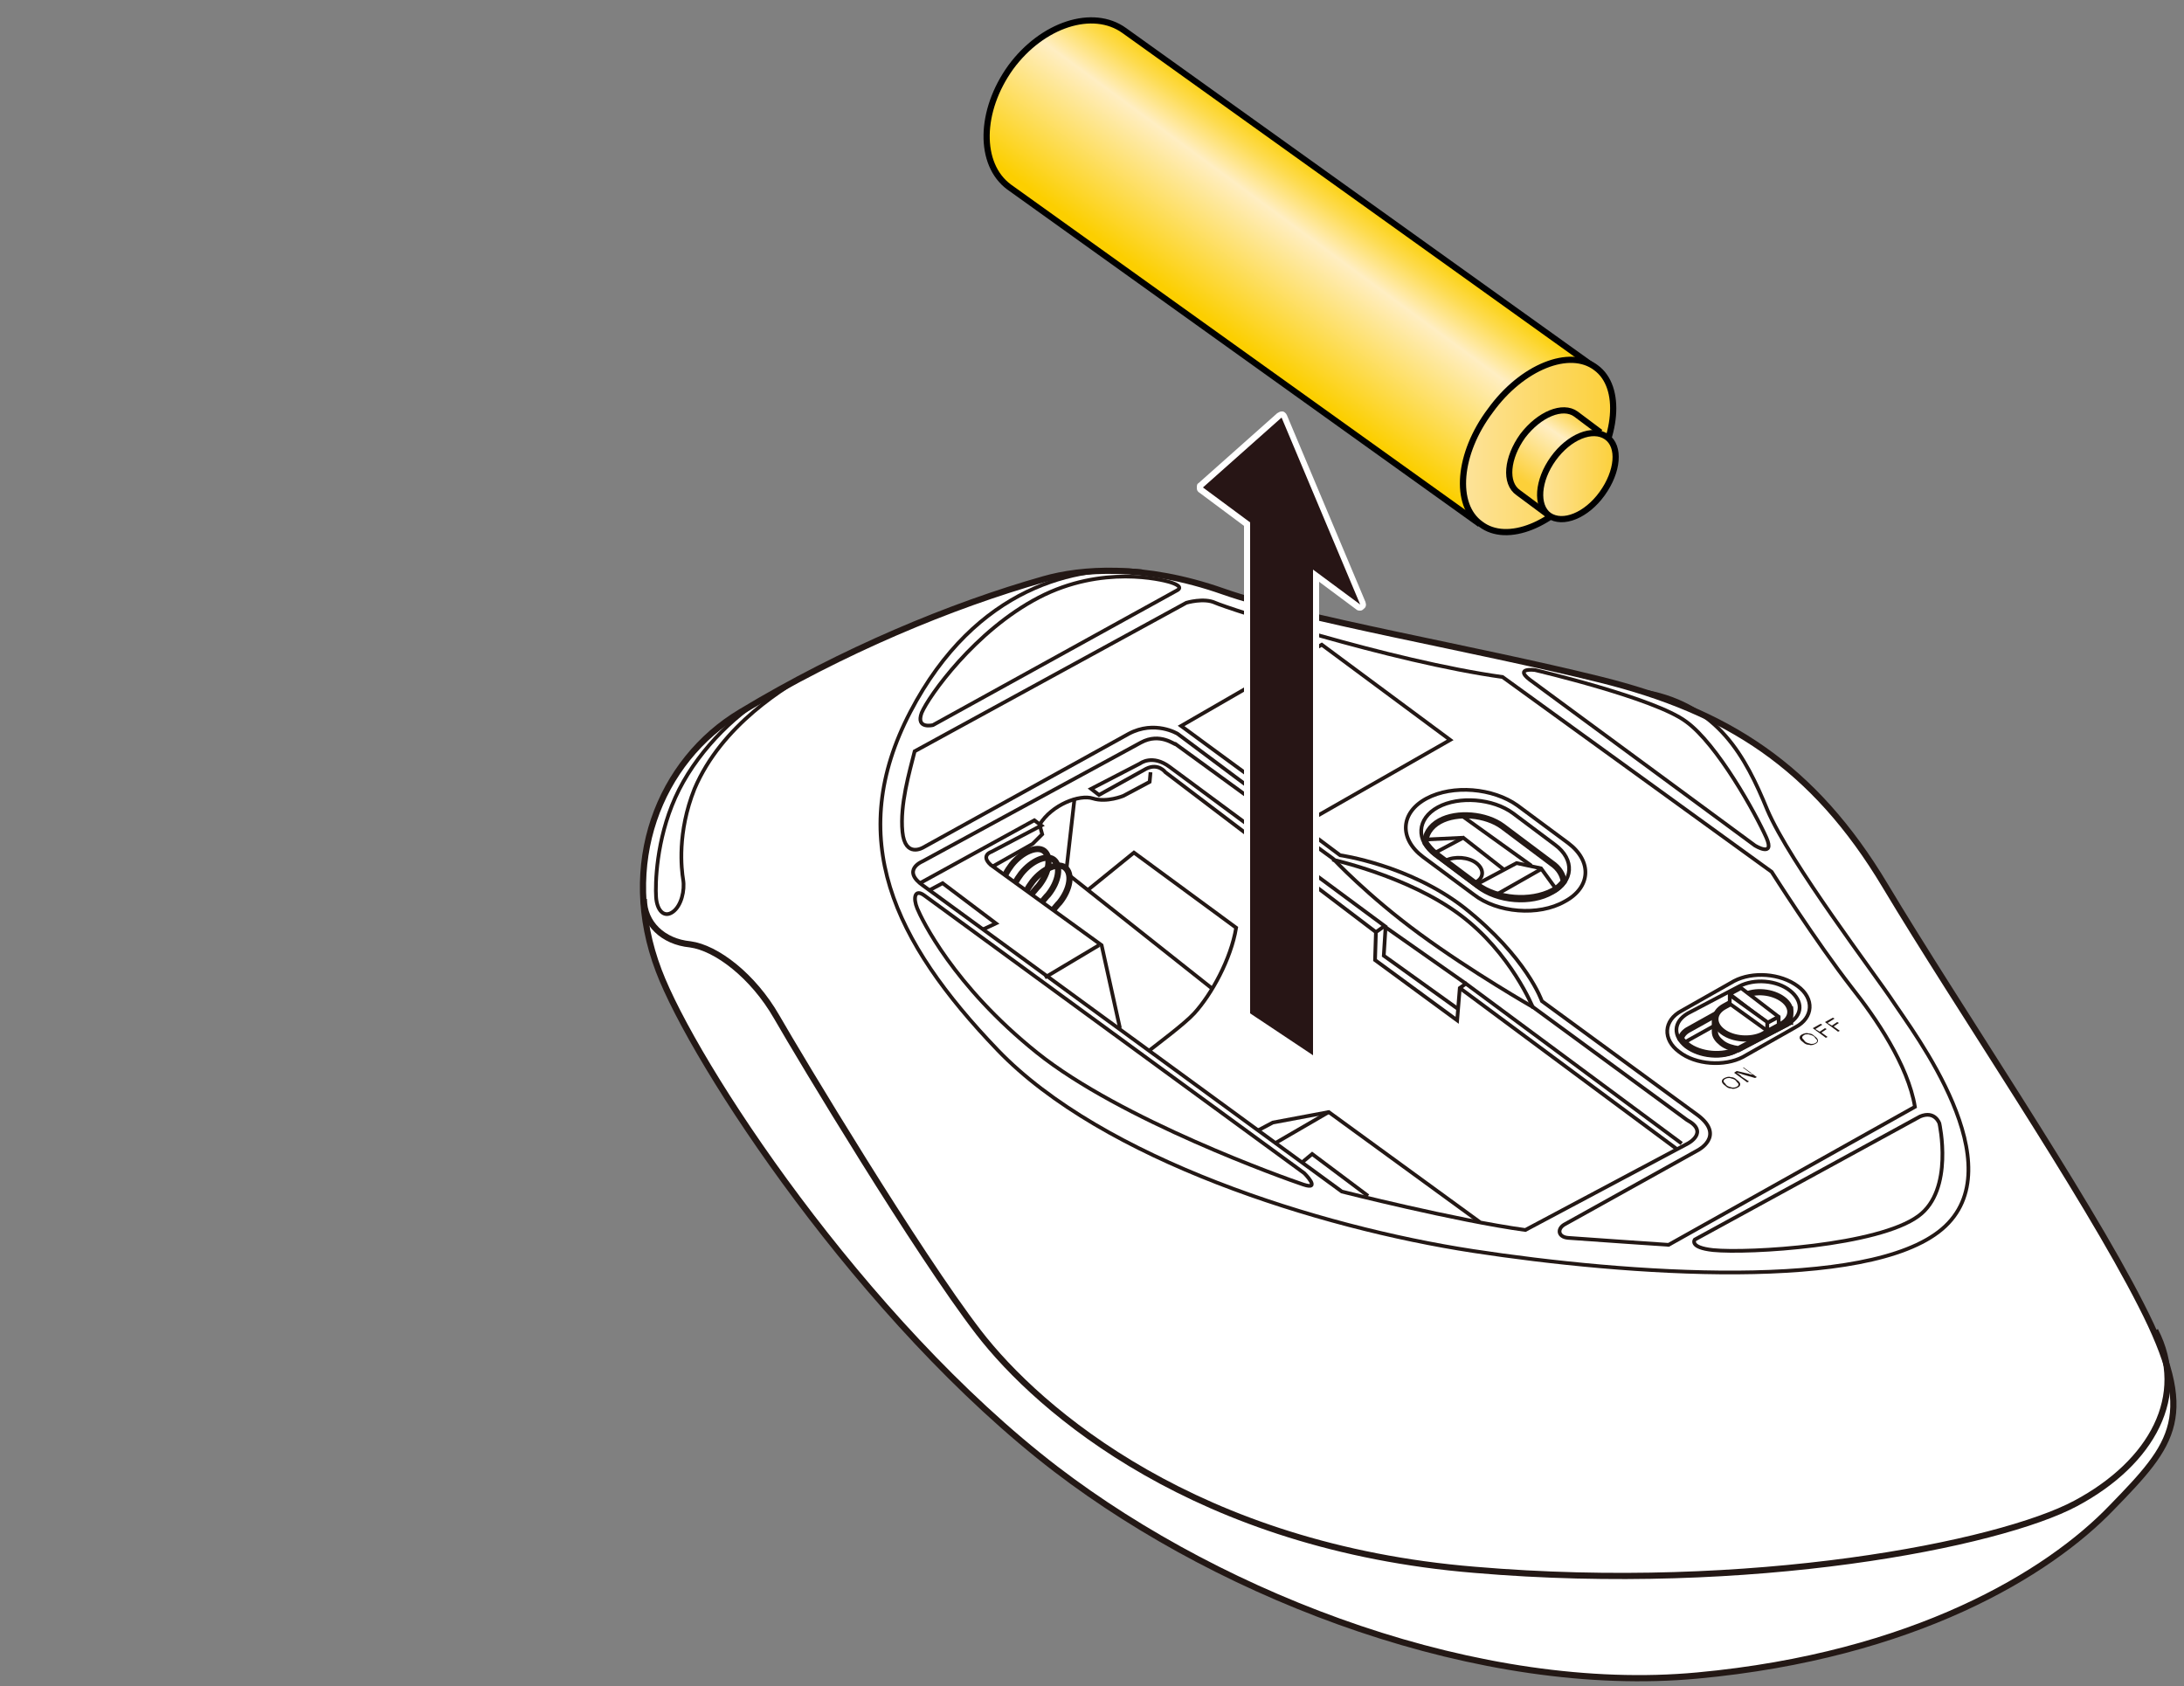<?xml version="1.0" encoding="utf-8"?>
<!-- Generator: Adobe Illustrator 26.5.2, SVG Export Plug-In . SVG Version: 6.00 Build 0)  -->
<svg version="1.1" id="レイヤー_1" xmlns="http://www.w3.org/2000/svg" xmlns:xlink="http://www.w3.org/1999/xlink" x="0px"
	 y="0px" viewBox="0 0 250 193" enable-background="new 0 0 250 193" xml:space="preserve">
<rect x="0" y="0" width="250" height="193" fill="#808080" stroke="none"/>
<g>
	<g>
		<path fill="#FFFFFF" stroke="#231815" stroke-width="0.709" stroke-miterlimit="10" d="M119.5,66.3c-10.6,3-23.1,8.2-34.7,15.2
			c-9.4,5.6-14,17.5-9.4,29.6c4,10.6,23.3,40.1,45.5,57.1c19.5,14.9,48.7,25.9,73.4,23.6c24.8-2.3,40.2-11.7,47.4-19.2
			c7.2-7.4,9.9-10.5,3.4-23.2c-6.5-12.8-21.1-34.3-29.3-48c-8.2-13.7-18.1-20-32.6-23.6c-14.5-3.6-34.1-6.9-43.2-10.1
			S123.7,65.1,119.5,66.3z"/>
		<path fill="none" stroke="#231815" stroke-width="0.709" stroke-miterlimit="10" d="M73.7,102.9c0,2.8,2.2,4.9,5.3,5.2
			c3,0.4,7.2,3.6,9.9,8.3c2.7,4.7,16.1,27,23.1,36.1c7,9.1,25.1,24.6,56.8,27.2c31.6,2.7,60-2.9,68.8-7.6
			c8.8-4.7,12.9-12.4,9.1-19.8"/>
		<path fill="none" stroke="#231815" stroke-width="0.425" stroke-miterlimit="10" d="M130.7,65.4c-7.3-0.8-19,1.7-26.5,16.1
			s-2,26.2,10,38.7s36.8,20.3,54.4,23s45.2,4.7,53.7-2.5c8.5-7.2-3.4-22.7-5.5-25.9s-11.9-16-14.5-22.1c-2.5-6.1-5.6-11.9-13.8-13.5
			"/>
		<path fill="none" stroke="#231815" stroke-width="0.425" stroke-miterlimit="10" d="M134.7,67.6L106.8,83c0,0-2,0.5-1.3-1.4
			c0.8-1.9,6.1-9.4,13.4-13.2s14.2-2,14.9-1.8S135.5,67.2,134.7,67.6z"/>
		<path fill="none" stroke="#231815" stroke-width="0.425" stroke-miterlimit="10" d="M175.1,77.8l25.8,19c0,0,2.3,1.4,1.3-0.9
			c-1.2-2.7-5.6-10.7-9.2-13.3c-3.6-2.7-17.3-5.9-17.3-5.9S173.3,76.4,175.1,77.8z"/>
		<path fill="none" stroke="#231815" stroke-width="0.425" stroke-miterlimit="10" d="M219.8,127.8L194,141.9c0,0-0.7,0.9,2.1,1.2
			c4.1,0.4,18.9-0.5,23.5-3.9c4.1-3,2.4-10.6,2.4-10.6S221.5,127.1,219.8,127.8z"/>
		<path fill="none" stroke="#231815" stroke-width="0.425" stroke-miterlimit="10" d="M105.8,102.5l43.5,31.8c0,0,2,2-0.1,1.3
			c-2.1-0.7-20.9-7.4-30.5-15.1S105.5,105.2,105,104S104.7,101.7,105.8,102.5z"/>
		<path fill="none" stroke="#231815" stroke-width="0.425" stroke-miterlimit="10" d="M104.7,86l31.1-17c0,0,2-0.6,3.3,0
			c1.3,0.6,20,6.7,32.9,8.5l30.8,22.3c0,0,5,7.9,9.2,13.3c2.7,3.4,6.4,8.8,7.2,13.6L191,142.5c0,0-10.3-0.7-11.5-0.8
			c-1.2-0.1-1.3-1.1-0.3-1.6l15.1-8.4c0,0,3.2-1.6,0.1-4l-17.9-13.1c0,0-1.7-5-8.9-10.7c-6.3-4.9-14.2-6-14.2-6l-18.6-13.9
			c0,0-2.6-1.6-5.6,0l-23.5,13c0,0-2.1,1.3-2.4-1.8S104.1,88.4,104.7,86z"/>
		<path fill="none" stroke="#231815" stroke-width="0.425" stroke-miterlimit="10" d="M130.6,85l-25,13.6c0,0-2.5,1,0.1,2.8
			l47.9,35c0,0,13,3.3,21,4.4l18.6-9.9c0,0,2.5-1.3-0.1-2.7l-17.6-12.9c0,0-7-4-13-8.4c-6-4.4-9.9-8.6-9.9-8.6l-18-13.1
			C134.5,85.3,132.8,83.8,130.6,85z"/>
		<path fill="none" stroke="#231815" stroke-width="0.425" stroke-miterlimit="10" d="M152.5,98.4c0,0,8.7,1.9,14.6,6.3
			c5.9,4.4,8.4,10.7,8.4,10.7"/>
		<polyline fill="none" stroke="#231815" stroke-width="0.425" stroke-miterlimit="10" points="169.4,139.9 152.1,127.3 
			145.7,128.5 144,129.4 		"/>
		<path fill="none" stroke="#231815" stroke-width="0.425" stroke-miterlimit="10" d="M105.3,101.1l13.1-7.2l0.8,0.6l-5.7,3
			c0,0-1.3,0.4-0.1,1.5l12.7,9.2l2.1,9.5"/>
		<polyline fill="none" stroke="#231815" stroke-width="0.425" stroke-miterlimit="10" points="149,133.1 150.2,132.1 156.6,136.9 
					"/>
		<polyline fill="none" stroke="#231815" stroke-width="0.425" stroke-miterlimit="10" points="106.4,101.9 107.9,101.1 114,105.7 
			112.5,106.4 		"/>
		<line fill="none" stroke="#231815" stroke-width="0.425" stroke-miterlimit="10" x1="167.1" y1="113.1" x2="191.9" y2="131.5"/>
		<path fill="none" stroke="#231815" stroke-width="0.425" stroke-miterlimit="10" d="M157.5,106.7l-24.1-18.3c0,0-0.8-1.1-2.2-0.4
			l-5.4,3l-0.9-0.7l5.6-2.9c0,0,1.4-1.1,3.4,0.4l24.6,18.2L157.5,106.7l-0.1,3.2l9.4,6.9l0.3-3.7l0.7-0.5l24.7,18.3"/>
		<polyline fill="none" stroke="#231815" stroke-width="0.425" stroke-miterlimit="10" points="158.6,106.2 158.4,109.4 
			166.9,115.5 		"/>
		<path fill="none" stroke="#231815" stroke-width="0.425" stroke-miterlimit="10" d="M113.6,99.2l4.6-2.6l1.1-1.1l-0.3-1.1
			c1.4-2.3,4.6-3.5,6.1-3c1.6,0.5,3.5-0.3,3.5-0.3l3-1.6l0.1-1.1"/>
		<line fill="none" stroke="#231815" stroke-width="0.425" stroke-miterlimit="10" x1="123" y1="91.4" x2="122.1" y2="99.3"/>
		<line fill="none" stroke="#231815" stroke-width="0.425" stroke-miterlimit="10" x1="158.4" y1="106" x2="167.8" y2="112.6"/>
		<path fill="none" stroke="#231815" stroke-width="0.425" stroke-miterlimit="10" d="M93.5,76.6c-3.7,2-10.9,6.4-14,13.7
			c-2,5-1.5,9.2-1.3,10.4s-0.2,3-1.2,3.7s-1.8-0.2-1.9-1.7c-0.1-1.5,0-6.5,2.2-11.4c2.2-4.9,6.5-9.3,10.6-11.7"/>
		<path fill="none" stroke="#231815" stroke-width="0.425" stroke-miterlimit="10" d="M124.5,101.9l5.3-4.3l11.7,8.6
			c-0.6,3.6-2.8,7.6-4.8,9.8c-1.1,1.2-4.2,3.5-5.2,4.3"/>
		<g>
			<path fill="none" stroke="#231815" stroke-width="0.709" stroke-miterlimit="10" d="M116.2,101.1c0.2-0.4,0.4-0.7,0.7-1.1
				c1.2-1.5,2.9-2.2,3.7-1.6c0.9,0.7,0.6,2.5-0.6,4c-0.3,0.3-0.5,0.6-0.8,0.9"/>
			<path fill="none" stroke="#231815" stroke-width="0.709" stroke-miterlimit="10" d="M115.1,100.1c0.2-0.4,0.4-0.7,0.7-1.1
				c1.2-1.5,2.9-2.2,3.7-1.6c0.9,0.7,0.6,2.5-0.6,4c-0.3,0.3-0.5,0.6-0.8,0.9"/>
			<path fill="none" stroke="#231815" stroke-width="0.709" stroke-miterlimit="10" d="M117.5,102c0.2-0.4,0.4-0.7,0.7-1.1
				c1.2-1.5,2.9-2.2,3.7-1.6c0.9,0.7,0.6,2.5-0.6,4c-0.3,0.3-0.5,0.6-0.8,0.9"/>
		</g>
		<line fill="none" stroke="#231815" stroke-width="0.425" stroke-miterlimit="10" x1="122.4" y1="100.2" x2="138.8" y2="113.2"/>
		<g>
			<path fill="none" stroke="#231815" stroke-width="0.425" stroke-miterlimit="10" d="M169.1,101.5l-4.8-3.6
				c-2.3-1.7-2.1-4.2,0.3-5.5l0,0c2.4-1.3,6.3-1,8.6,0.7l4.8,3.6c2.3,1.7,2.1,4.2-0.3,5.5l0,0C175.3,103.6,171.4,103.3,169.1,101.5z
				"/>
			<path fill="none" stroke="#231815" stroke-width="0.425" stroke-miterlimit="10" d="M168.7,102.4l-5.8-4.3
				c-2.8-2.1-2.6-5.1,0.4-6.7l0,0c3-1.6,7.6-1.2,10.4,0.8l5.8,4.3c2.8,2.1,2.6,5.1-0.4,6.7l0,0C176.1,104.9,171.4,104.5,168.7,102.4
				z"/>
			<path fill="none" stroke="#231815" stroke-width="0.709" stroke-miterlimit="10" d="M179,100.9c-0.1-0.7-0.5-1.5-1.4-2.1
				l-5.6-4.2c-1.9-1.4-5.2-1.7-7.2-0.6c-1.1,0.6-1.7,1.6-1.6,2.5c0.3,0.4,0.6,0.8,1.1,1.2l4.8,3.6c2.3,1.7,6.1,2,8.6,0.7v0
				C178.3,101.7,178.7,101.3,179,100.9z"/>
			<path fill="none" stroke="#231815" stroke-width="0.425" stroke-miterlimit="10" d="M165.5,98.5c1-0.5,2.6-0.4,3.5,0.3
				c0.9,0.7,0.9,1.7-0.1,2.2"/>
			<polyline fill="none" stroke="#231815" stroke-width="0.425" stroke-miterlimit="10" points="168.9,101.3 173.6,98.8 
				176.4,99.4 178,101.6 			"/>
			<line fill="none" stroke="#231815" stroke-width="0.425" stroke-miterlimit="10" x1="176.4" y1="99.5" x2="171.3" y2="102.4"/>
			<polyline fill="none" stroke="#231815" stroke-width="0.425" stroke-miterlimit="10" points="164.3,97.6 167.5,95.9 172.1,99.5 
							"/>
			<line fill="none" stroke="#231815" stroke-width="0.425" stroke-miterlimit="10" x1="167.4" y1="95.9" x2="163.2" y2="96.1"/>
			<line fill="none" stroke="#231815" stroke-width="0.425" stroke-miterlimit="10" x1="175.3" y1="99.1" x2="167.5" y2="93.5"/>
		</g>
		
			<polygon fill-rule="evenodd" clip-rule="evenodd" fill="none" stroke="#231815" stroke-width="0.425" stroke-miterlimit="10" points="
			166,84.7 149.9,93.9 135.2,83.1 151.3,73.8 		"/>
		<g>
			<path fill="none" stroke="#231815" stroke-width="0.425" stroke-miterlimit="10" d="M192.2,120.4L192.2,120.4
				c-1.9-1.4-1.8-3.6,0.3-4.7l6-3.4c2.1-1.1,5.3-0.9,7.3,0.6v0c1.9,1.4,1.8,3.6-0.3,4.7l-6,3.4C197.4,122.1,194.1,121.9,192.2,120.4
				z"/>
			<path fill="none" stroke="#231815" stroke-width="0.425" stroke-miterlimit="10" d="M193,119.8L193,119.8
				c-1.5-1.2-1.5-2.8,0.2-3.8l5.9-3.1c1.7-0.9,4.3-0.7,5.8,0.5l0,0c1.5,1.2,1.5,2.8-0.2,3.8l-5.9,3.1
				C197.2,121.2,194.6,121,193,119.8z"/>
			<path fill="none" stroke="#231815" stroke-width="0.709" stroke-miterlimit="10" d="M192.4,118.9c0.2,0.2,0.4,0.5,0.7,0.7
				c1.5,1.2,4.2,1.4,5.8,0.5l5.6-2.9c0.6-0.7,0.5-1.7-0.5-2.4c-1.2-0.9-3.2-1.1-4.5-0.4l-6.1,3.4
				C192.8,118.1,192.5,118.5,192.4,118.9z"/>
			<path fill="none" stroke="#231815" stroke-width="0.425" stroke-miterlimit="10" d="M204.7,116.8c-0.1-0.3-0.4-0.5-0.7-0.8
				c-1.2-0.9-3.2-1.1-4.5-0.4l-6.1,3.4c-0.2,0.1-0.3,0.2-0.5,0.3"/>
			<g>
				<path fill="#FFFFFF" stroke="#231815" stroke-width="0.709" stroke-miterlimit="10" d="M204.9,115.6l-8.6,1.1v1.4
					c0,0.5,0.3,0.9,0.8,1.3c0.5,0.4,1.2,0.6,1.9,0.7l5.7-3c0.1,0,0.1-0.1,0.2-0.1c0,0,0-0.1,0-0.1L204.9,115.6z"/>
				<path fill="#FFFFFF" stroke="#231815" stroke-width="0.709" stroke-miterlimit="10" d="M197.2,118.1L197.2,118.1
					c-1.2-0.9-1.1-2.2,0.2-2.9l2.2-1.2c1.3-0.7,3.3-0.5,4.5,0.4l0,0c1.2,0.9,1.1,2.2-0.2,2.9l-2.2,1.2
					C200.4,119.1,198.4,119,197.2,118.1z"/>
				<g>
					
						<polygon fill="#FFFFFF" stroke="#231815" stroke-width="0.425" stroke-linecap="round" stroke-linejoin="round" stroke-miterlimit="10" points="
						202.3,117.1 198,113.8 199.3,113.1 203.6,116.4 					"/>
					
						<polygon fill="#FFFFFF" stroke="#231815" stroke-width="0.425" stroke-linecap="round" stroke-linejoin="round" stroke-miterlimit="10" points="
						202.3,118 198,114.9 198,113.9 202.3,117 					"/>
					
						<polygon fill="#FFFFFF" stroke="#231815" stroke-width="0.425" stroke-linecap="round" stroke-linejoin="round" stroke-miterlimit="10" points="
						203.6,117.3 202.3,118 202.3,117.1 203.6,116.4 					"/>
				</g>
			</g>
		</g>
		<g>
			<g>
				<path fill="#231815" d="M206.3,118.4c0.2-0.1,0.5-0.2,0.7-0.1c0.3,0,0.5,0.1,0.7,0.3c0.3,0.2,0.4,0.4,0.4,0.5
					c0,0.2-0.1,0.3-0.3,0.4c-0.2,0.1-0.5,0.2-0.7,0.1c-0.3,0-0.5-0.1-0.7-0.3c-0.3-0.2-0.4-0.4-0.4-0.5
					C206,118.6,206.1,118.5,206.3,118.4z M206.5,118.5c-0.2,0.1-0.2,0.2-0.2,0.3c0,0.1,0.2,0.2,0.3,0.4c0.2,0.2,0.4,0.2,0.7,0.3
					c0.2,0,0.3,0,0.5-0.1c0.2-0.1,0.2-0.2,0.2-0.3c0-0.1-0.2-0.2-0.3-0.4c-0.2-0.2-0.4-0.2-0.7-0.3
					C206.7,118.4,206.6,118.4,206.5,118.5z"/>
				<path fill="#231815" d="M208.4,117.2l0.2,0.1l-0.8,0.5l0.5,0.3l0.6-0.4l0.2,0.1l-0.6,0.4l0.7,0.5l-0.2,0.1l-1.5-1.1L208.4,117.2
					z"/>
				<path fill="#231815" d="M209.8,116.5l0.2,0.1l-0.8,0.5l0.5,0.3l0.6-0.4l0.2,0.1l-0.6,0.4l0.7,0.5l-0.2,0.1l-1.5-1.1L209.8,116.5
					z"/>
			</g>
			<g>
				<path fill="#231815" d="M197.4,123.4c0.2-0.1,0.5-0.2,0.7-0.1c0.3,0,0.5,0.1,0.7,0.3c0.3,0.2,0.4,0.4,0.4,0.5
					c0,0.2-0.1,0.3-0.3,0.4c-0.2,0.1-0.5,0.2-0.7,0.1c-0.3,0-0.5-0.1-0.7-0.3c-0.3-0.2-0.4-0.4-0.4-0.5
					C197.1,123.6,197.2,123.5,197.4,123.4z M197.5,123.5c-0.2,0.1-0.2,0.2-0.2,0.3c0,0.1,0.2,0.2,0.3,0.4c0.2,0.2,0.4,0.2,0.7,0.3
					c0.2,0,0.3,0,0.5-0.1c0.2-0.1,0.2-0.2,0.2-0.3c0-0.1-0.2-0.2-0.3-0.4c-0.2-0.2-0.4-0.2-0.7-0.3
					C197.8,123.4,197.7,123.4,197.5,123.5z"/>
				<path fill="#231815" d="M199.6,122.2l1.5,1.1l-0.2,0.1l-1.4-0.4c0,0-0.2-0.1-0.7-0.2l0,0c0,0,0.1,0.1,0.3,0.2
					c0.1,0.1,0.2,0.1,0.2,0.2l0.9,0.6l-0.2,0.1l-1.5-1.1l0.3-0.2l1.3,0.3c0.1,0,0.2,0.1,0.4,0.1c0.2,0,0.3,0.1,0.3,0.1l0,0
					c-0.3-0.2-0.5-0.3-0.5-0.3l-0.8-0.6L199.6,122.2z"/>
			</g>
		</g>
		<line fill="none" stroke="#231815" stroke-width="0.425" stroke-miterlimit="10" x1="125.8" y1="108.2" x2="119.6" y2="111.9"/>
		<line fill="none" stroke="#231815" stroke-width="0.425" stroke-miterlimit="10" x1="152.1" y1="127.3" x2="145.9" y2="130.9"/>
	</g>
	<g>
		<path fill="#271515" d="M150.3,121.1c-0.1,0-0.1,0-0.2-0.1l-7.2-4.8c-0.1-0.1-0.2-0.2-0.2-0.3V60l-5.2-3.9
			c-0.1-0.1-0.1-0.2-0.1-0.3c0-0.1,0-0.2,0.1-0.3l9-8c0.1-0.1,0.2-0.1,0.2-0.1c0,0,0.1,0,0.1,0c0.1,0,0.2,0.1,0.2,0.2l9,21.4
			c0.1,0.1,0,0.3-0.1,0.4c-0.1,0.1-0.1,0.1-0.2,0.1c-0.1,0-0.1,0-0.2-0.1l-4.8-3.6v54.9c0,0.1-0.1,0.3-0.2,0.3
			C150.4,121.1,150.3,121.1,150.3,121.1z"/>
		<path fill="#FFFFFF" d="M146.7,47.8l9,21.4l-5.4-4v55.6l-7.2-4.8V59.8l-5.4-4L146.7,47.8 M146.7,47.1c-0.2,0-0.3,0.1-0.5,0.2l-9,8
			c-0.2,0.1-0.2,0.3-0.2,0.6c0,0.2,0.1,0.4,0.3,0.5l5.1,3.8V116c0,0.2,0.1,0.5,0.3,0.6l7.2,4.8c0.1,0.1,0.3,0.1,0.4,0.1
			c0.1,0,0.2,0,0.3-0.1c0.2-0.1,0.4-0.4,0.4-0.6V66.6l4.3,3.2c0.1,0.1,0.3,0.1,0.4,0.1c0.2,0,0.3-0.1,0.4-0.2
			c0.3-0.2,0.3-0.5,0.2-0.8l-9-21.4c-0.1-0.2-0.3-0.4-0.5-0.4C146.8,47.1,146.7,47.1,146.7,47.1L146.7,47.1z"/>
	</g>
	<g>
		<g>
			<linearGradient id="SVGID_1_" gradientUnits="userSpaceOnUse" x1="152.952" y1="19.752" x2="139.777" y2="37.689">
				<stop  offset="0" style="stop-color:#FCCF00"/>
				<stop  offset="5.064589e-02" style="stop-color:#FCD216"/>
				<stop  offset="0.156" style="stop-color:#FDDB4E"/>
				<stop  offset="0.306" style="stop-color:#FFEAA8"/>
				<stop  offset="0.35" style="stop-color:#FFEEC3"/>
				<stop  offset="1" style="stop-color:#FCCF00"/>
			</linearGradient>
			<path fill="url(#SVGID_1_)" stroke="#000000" stroke-width="0.709" d="M182.6,42.1L128.7,3.5c-3.6-2.6-9.4-0.7-13,4.2
				c-3.6,5-3.7,11.1-0.2,13.7L169.4,60"/>
			
				<linearGradient id="SVGID_00000183213196311962114310000014066278464571142064_" gradientUnits="userSpaceOnUse" x1="167.429" y1="51.072" x2="184.649" y2="51.072">
				<stop  offset="0" style="stop-color:#FDE39B"/>
				<stop  offset="1" style="stop-color:#FCD039"/>
			</linearGradient>
			<path fill="url(#SVGID_00000183213196311962114310000014066278464571142064_)" stroke="#000000" stroke-width="0.709" d="
				M181.6,55.1c-3.6,5-9.1,7.2-12.1,4.9c-3.1-2.2-2.6-8.1,1.1-13c3.6-5,9.1-7.2,12.1-4.9C185.7,44.3,185.2,50.2,181.6,55.1z"/>
		</g>
		<g>
			
				<linearGradient id="SVGID_00000038404368987005419270000003845864949999778469_" gradientUnits="userSpaceOnUse" x1="180.787" y1="47.056" x2="175.073" y2="55.469">
				<stop  offset="0" style="stop-color:#FCD039"/>
				<stop  offset="6.863789e-02" style="stop-color:#FCD54F"/>
				<stop  offset="0.21" style="stop-color:#FEE186"/>
				<stop  offset="0.35" style="stop-color:#FFEEC3"/>
				<stop  offset="1" style="stop-color:#FCD039"/>
			</linearGradient>
			<path fill="url(#SVGID_00000038404368987005419270000003845864949999778469_)" stroke="#000000" stroke-width="0.709" d="
				M183.2,49.5l-2.8-2.1c-1.5-1.1-4.2,0-6.1,2.5c-1.8,2.5-2.1,5.4-0.5,6.5l3.5,2.6"/>
			
				<linearGradient id="SVGID_00000125567593685775846910000002183894835101895584_" gradientUnits="userSpaceOnUse" x1="176.321" y1="54.443" x2="184.93" y2="54.443">
				<stop  offset="0" style="stop-color:#FDE39B"/>
				<stop  offset="1" style="stop-color:#FCD039"/>
			</linearGradient>
			<path fill="url(#SVGID_00000125567593685775846910000002183894835101895584_)" stroke="#000000" stroke-width="0.709" d="
				M183.4,56.5c-1.8,2.5-4.5,3.6-6.1,2.5c-1.5-1.1-1.3-4,0.5-6.5c1.8-2.5,4.5-3.6,6.1-2.5C185.5,51.1,185.2,54,183.4,56.5z"/>
		</g>
	</g>
</g>
<g>
</g>
<g>
</g>
<g>
</g>
<g>
</g>
<g>
</g>
<g>
</g>
<g>
</g>
<g>
</g>
<g>
</g>
<g>
</g>
<g>
</g>
<g>
</g>
<g>
</g>
<g>
</g>
<g>
</g>
</svg>
